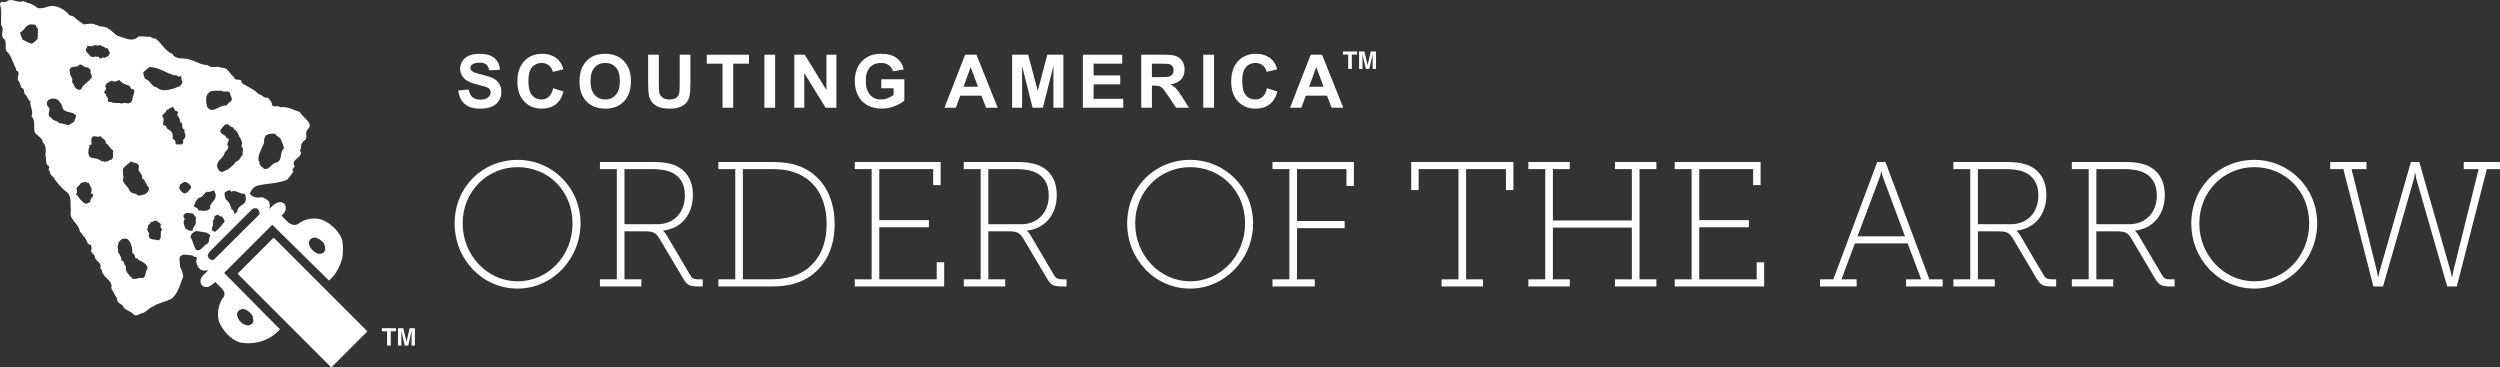 <?xml version="1.0" encoding="UTF-8"?><svg id="a" xmlns="http://www.w3.org/2000/svg" viewBox="0 0 1967 289.12"><rect x="0" y="0" width="1967" height="289.12" fill="#333333" stroke="none"/><path d="M407.24,125.78c27.28,0,49.52,21.82,49.52,49.95s-22.24,51.34-49.52,51.34-49.53-22.52-49.53-51.34,22.24-49.95,49.53-49.95M407.24,221.33c23.92,0,43.23-19.87,43.23-45.61s-19.31-44.21-43.23-44.21-43.23,19.17-43.23,44.21,19.31,45.61,43.23,45.61" style="fill:#fff;"/><path d="M472.02,219.79h13.29v-86.74h-13.29v-5.6h41.27c6.58,0,11.47.42,16.79,2.24,9.1,3.5,15.11,11.19,15.11,23.78,0,15.11-8.95,26.3-23.36,27.98v.28s1.4,1.12,2.8,3.5l18.47,31.34c1.68,2.8,3.36,3.22,7.14,3.22h2.66v5.6h-2.66c-8.54,0-9.65-1.12-13.43-7.42l-17.49-29.52c-2.94-5.04-4.9-6.44-11.61-6.44h-16.37v37.77h13.29v5.6h-32.6v-5.6ZM517.21,176.42c12.87,0,21.68-9.09,21.68-22.66,0-9.93-4.62-15.95-12.03-18.75-3.77-1.4-8.67-1.96-13.85-1.96h-21.68v43.37h25.88Z" style="fill:#fff;"/><path d="M565.21,219.79h13.29v-86.74h-13.29v-5.6h40.85c8.53,0,14.41.56,21.13,2.66,18.33,6.16,29.52,22.94,29.52,46.45s-12.03,40.99-32.04,46.73c-5.88,1.68-11.75,2.1-18.61,2.1h-40.85v-5.6ZM605.08,219.79c6.72,0,12.45-.56,18.05-2.24,16.65-5.04,27.28-19.59,27.28-41.13s-9.79-35.54-25.88-40.99c-6.16-2.1-12.03-2.38-19.45-2.38h-20.57v86.74h20.57Z" style="fill:#fff;"/><polygon points="672.52 219.79 685.81 219.79 685.81 133.05 672.52 133.05 672.52 127.45 740.09 127.45 740.09 145.64 734.22 145.64 734.22 133.05 691.82 133.05 691.82 173.2 730.86 173.2 730.86 178.8 691.82 178.8 691.82 219.79 737.01 219.79 737.01 206.36 742.89 206.36 742.89 225.39 672.52 225.39 672.52 219.79" style="fill:#fff;"/><path d="M758.29,219.79h13.29v-86.74h-13.29v-5.6h41.27c6.58,0,11.47.42,16.79,2.24,9.1,3.5,15.11,11.19,15.11,23.78,0,15.11-8.95,26.3-23.36,27.98v.28s1.4,1.12,2.8,3.5l18.47,31.34c1.68,2.8,3.36,3.22,7.14,3.22h2.66v5.6h-2.66c-8.54,0-9.65-1.12-13.43-7.42l-17.49-29.52c-2.94-5.04-4.9-6.44-11.61-6.44h-16.37v37.77h13.29v5.6h-32.6v-5.6ZM803.48,176.42c12.87,0,21.68-9.09,21.68-22.66,0-9.93-4.62-15.95-12.03-18.75-3.77-1.4-8.67-1.96-13.85-1.96h-21.68v43.37h25.88Z" style="fill:#fff;"/><path d="M936.4,125.78c27.28,0,49.53,21.82,49.53,49.95s-22.24,51.34-49.53,51.34-49.53-22.52-49.53-51.34,22.24-49.95,49.53-49.95M936.4,221.33c23.92,0,43.23-19.87,43.23-45.61s-19.31-44.21-43.23-44.21-43.23,19.17-43.23,44.21,19.31,45.61,43.23,45.61" style="fill:#fff;"/><polygon points="1001.18 219.79 1014.47 219.79 1014.47 133.05 1001.18 133.05 1001.18 127.45 1065.25 127.45 1065.25 146.34 1059.38 146.34 1059.38 133.05 1020.49 133.05 1020.49 173.9 1057.98 173.9 1057.98 179.5 1020.49 179.5 1020.49 219.79 1034.48 219.79 1034.48 225.39 1001.18 225.39 1001.18 219.79" style="fill:#fff;"/><polygon points="1134.24 219.79 1147.53 219.79 1147.53 133.05 1116.19 133.05 1116.19 149.56 1110.32 149.56 1110.32 127.45 1190.76 127.45 1190.76 149.56 1184.88 149.56 1184.88 133.05 1153.54 133.05 1153.54 219.79 1166.84 219.79 1166.84 225.39 1134.24 225.39 1134.24 219.79" style="fill:#fff;"/><polygon points="1202.52 219.79 1215.81 219.79 1215.81 133.05 1202.52 133.05 1202.52 127.45 1235.11 127.45 1235.11 133.05 1221.82 133.05 1221.82 173.48 1283.94 173.48 1283.94 133.05 1270.65 133.05 1270.65 127.45 1303.25 127.45 1303.25 133.05 1289.96 133.05 1289.96 219.79 1303.25 219.79 1303.25 225.39 1270.65 225.39 1270.65 219.79 1283.94 219.79 1283.94 179.08 1221.82 179.08 1221.82 219.79 1235.11 219.79 1235.11 225.39 1202.52 225.39 1202.52 219.79" style="fill:#fff;"/><polygon points="1317.67 219.79 1330.96 219.79 1330.96 133.05 1317.67 133.05 1317.67 127.45 1385.24 127.45 1385.24 145.64 1379.37 145.64 1379.37 133.05 1336.97 133.05 1336.97 173.2 1376.01 173.2 1376.01 178.8 1336.97 178.8 1336.97 219.79 1382.16 219.79 1382.16 206.36 1388.04 206.36 1388.04 225.39 1317.67 225.39 1317.67 219.79" style="fill:#fff;"/><path d="M1431.98,219.79h10.49l34.55-92.34h6.44l34.56,92.34h10.49v5.6h-28.82v-5.6h11.89l-10.63-28.26h-41.55l-10.49,28.26h11.89v5.6h-28.82v-5.6ZM1498.85,185.93l-17.07-45.75c-.98-2.52-1.4-5.32-1.4-5.32h-.28s-.42,2.8-1.4,5.32l-17.21,45.75h37.35Z" style="fill:#fff;"/><path d="M1536.91,219.79h13.29v-86.74h-13.29v-5.6h41.27c6.58,0,11.47.42,16.79,2.24,9.09,3.5,15.11,11.19,15.11,23.78,0,15.11-8.95,26.3-23.36,27.98v.28s1.4,1.12,2.8,3.5l18.47,31.34c1.68,2.8,3.36,3.22,7.14,3.22h2.66v5.6h-2.66c-8.53,0-9.65-1.12-13.43-7.42l-17.49-29.52c-2.94-5.04-4.9-6.44-11.61-6.44h-16.37v37.77h13.29v5.6h-32.6v-5.6ZM1582.1,176.42c12.87,0,21.69-9.09,21.69-22.66,0-9.93-4.62-15.95-12.03-18.75-3.78-1.4-8.67-1.96-13.85-1.96h-21.69v43.37h25.88Z" style="fill:#fff;"/><path d="M1630.1,219.79h13.29v-86.74h-13.29v-5.6h41.27c6.58,0,11.47.42,16.79,2.24,9.09,3.5,15.11,11.19,15.11,23.78,0,15.11-8.95,26.3-23.36,27.98v.28s1.4,1.12,2.8,3.5l18.47,31.34c1.68,2.8,3.36,3.22,7.14,3.22h2.66v5.6h-2.66c-8.53,0-9.65-1.12-13.43-7.42l-17.49-29.52c-2.94-5.04-4.9-6.44-11.61-6.44h-16.37v37.77h13.29v5.6h-32.6v-5.6ZM1675.29,176.42c12.87,0,21.69-9.09,21.69-22.66,0-9.93-4.62-15.95-12.03-18.75-3.78-1.4-8.67-1.96-13.85-1.96h-21.69v43.37h25.88Z" style="fill:#fff;"/><path d="M1773.65,125.78c27.28,0,49.53,21.82,49.53,49.95s-22.24,51.34-49.53,51.34-49.53-22.52-49.53-51.34,22.24-49.95,49.53-49.95M1773.65,221.33c23.92,0,43.23-19.87,43.23-45.61s-19.31-44.21-43.23-44.21-43.23,19.17-43.23,44.21,19.31,45.61,43.23,45.61" style="fill:#fff;"/><path d="M1833.39,127.45h28.54v5.6h-11.75l19.73,79.33c.56,2.52.98,5.32.98,5.32h.42s.56-2.8,1.26-5.32l24.34-84.92h6.58l24.34,84.92c.7,2.52,1.26,5.32,1.26,5.32h.42s.42-2.8.98-5.32l19.72-79.33h-11.75v-5.6h28.54v5.6h-10.35l-23.64,92.34h-7.55l-24.06-83.8c-.7-2.52-.98-5.32-.98-5.32h-.42s-.28,2.8-.98,5.32l-24.06,83.8h-7.56l-23.64-92.34h-10.35v-5.6Z" style="fill:#fff;"/><polygon points="1067.74 40.5 1067.74 42.93 1063.63 42.93 1063.63 54.22 1060.75 54.22 1060.75 42.93 1056.63 42.93 1056.63 40.5 1067.74 40.5" style="fill:#fff;"/><path d="M1078.52,40.5h4.12v13.72h-2.67v-9.28c0-.26,0-.64,0-1.12,0-.48.02-.86.02-1.12l-2.61,11.52h-2.78l-2.59-11.52c0,.26,0,.63,0,1.12,0,.48.01.86.01,1.12v9.28h-2.68v-13.72h4.18l2.5,10.79,2.48-10.79Z" style="fill:#fff;"/><path d="M360.54,71.19l8.2-.8c.49,2.75,1.49,4.77,3,6.06,1.51,1.29,3.55,1.94,6.11,1.94,2.71,0,4.76-.57,6.13-1.72,1.38-1.15,2.07-2.49,2.07-4.03,0-.99-.29-1.83-.87-2.52-.58-.69-1.59-1.3-3.03-1.81-.99-.34-3.23-.95-6.75-1.82-4.52-1.12-7.68-2.49-9.51-4.13-2.56-2.29-3.84-5.1-3.84-8.4,0-2.12.6-4.11,1.81-5.96,1.21-1.85,2.94-3.26,5.21-4.23,2.27-.97,5.01-1.45,8.21-1.45,5.24,0,9.18,1.15,11.83,3.44,2.65,2.3,4.04,5.36,4.17,9.19l-8.42.37c-.36-2.15-1.13-3.69-2.32-4.63-1.18-.94-2.96-1.41-5.34-1.41s-4.36.5-5.75,1.51c-.89.64-1.34,1.51-1.34,2.59,0,.99.42,1.83,1.25,2.53,1.06.89,3.64,1.82,7.74,2.79,4.1.97,7.13,1.97,9.1,3,1.96,1.03,3.5,2.45,4.61,4.24,1.11,1.79,1.66,4.01,1.66,6.65,0,2.39-.66,4.63-1.99,6.72-1.33,2.09-3.21,3.64-5.63,4.65-2.43,1.01-5.46,1.52-9.08,1.52-5.27,0-9.33-1.22-12.15-3.66-2.83-2.44-4.52-5.99-5.07-10.66" style="fill:#fff;"/><path d="M435.25,69.42l8.17,2.59c-1.25,4.56-3.34,7.94-6.25,10.15-2.91,2.21-6.61,3.32-11.09,3.32-5.54,0-10.1-1.89-13.66-5.68-3.57-3.79-5.35-8.96-5.35-15.53,0-6.94,1.79-12.34,5.38-16.18,3.58-3.84,8.3-5.76,14.15-5.76,5.1,0,9.25,1.51,12.44,4.52,1.9,1.78,3.32,4.35,4.27,7.69l-8.34,1.99c-.49-2.16-1.52-3.87-3.09-5.12-1.57-1.25-3.47-1.88-5.71-1.88-3.09,0-5.6,1.11-7.53,3.33-1.93,2.22-2.89,5.82-2.89,10.79,0,5.28.95,9.03,2.85,11.27,1.9,2.24,4.37,3.36,7.4,3.36,2.24,0,4.16-.71,5.78-2.13,1.61-1.42,2.77-3.66,3.47-6.72" style="fill:#fff;"/><path d="M455.94,64.16c0-4.25.64-7.82,1.91-10.7.95-2.12,2.24-4.03,3.88-5.72,1.64-1.69,3.44-2.94,5.39-3.76,2.6-1.1,5.6-1.65,9-1.65,6.15,0,11.07,1.91,14.76,5.72,3.69,3.82,5.54,9.12,5.54,15.91s-1.83,12.01-5.49,15.81c-3.66,3.81-8.56,5.71-14.69,5.71s-11.14-1.89-14.8-5.68c-3.66-3.79-5.5-9-5.5-15.64M464.62,63.87c0,4.73,1.09,8.31,3.27,10.74,2.18,2.44,4.95,3.66,8.31,3.66s6.11-1.21,8.27-3.63c2.15-2.42,3.23-6.05,3.23-10.89s-1.05-8.35-3.14-10.7c-2.1-2.35-4.88-3.53-8.35-3.53s-6.27,1.19-8.4,3.57c-2.12,2.38-3.19,5.97-3.19,10.77" style="fill:#fff;"/><path d="M509.94,43.03h8.42v22.6c0,3.59.11,5.91.31,6.97.36,1.71,1.22,3.08,2.58,4.11,1.36,1.04,3.21,1.55,5.57,1.55s4.19-.49,5.41-1.47c1.21-.98,1.95-2.18,2.19-3.6.25-1.42.37-3.79.37-7.09v-23.09h8.43v21.92c0,5.01-.23,8.55-.68,10.62-.46,2.07-1.3,3.81-2.52,5.24-1.22,1.42-2.86,2.56-4.91,3.4-2.05.85-4.73,1.27-8.03,1.27-3.99,0-7.01-.46-9.07-1.38-2.06-.92-3.69-2.12-4.88-3.59-1.2-1.47-1.98-3.01-2.36-4.63-.55-2.39-.82-5.92-.82-10.59v-22.26Z" style="fill:#fff;"/><polygon points="568.48 84.76 568.48 50.09 556.1 50.09 556.1 43.03 589.27 43.03 589.27 50.09 576.91 50.09 576.91 84.76 568.48 84.76" style="fill:#fff;"/><rect x="601.44" y="43.03" width="8.43" height="41.73" style="fill:#fff;"/><polygon points="624.97 84.76 624.97 43.03 633.17 43.03 650.25 70.9 650.25 43.03 658.08 43.03 658.08 84.76 649.62 84.76 632.8 57.55 632.8 84.76 624.97 84.76" style="fill:#fff;"/><path d="M693.4,69.42v-7.03h18.16v16.62c-1.76,1.71-4.32,3.21-7.67,4.51-3.35,1.3-6.74,1.95-10.18,1.95-4.36,0-8.17-.92-11.41-2.75-3.25-1.83-5.68-4.45-7.32-7.86-1.63-3.41-2.45-7.11-2.45-11.11,0-4.35.91-8.21,2.73-11.59,1.82-3.38,4.49-5.97,8-7.77,2.68-1.38,6.01-2.08,9.99-2.08,5.18,0,9.23,1.08,12.14,3.26,2.91,2.17,4.79,5.18,5.62,9.01l-8.37,1.57c-.59-2.05-1.69-3.67-3.32-4.85-1.62-1.18-3.65-1.78-6.08-1.78-3.68,0-6.61,1.17-8.78,3.5-2.17,2.33-3.26,5.8-3.26,10.39,0,4.95,1.1,8.67,3.3,11.15,2.2,2.48,5.08,3.71,8.65,3.71,1.76,0,3.53-.35,5.31-1.04,1.77-.69,3.3-1.53,4.57-2.52v-5.29h-9.65Z" style="fill:#fff;"/><path d="M784.99,84.76h-9.16l-3.65-9.48h-16.68l-3.45,9.48h-8.94l16.26-41.73h8.91l16.71,41.73ZM769.48,68.25l-5.75-15.49-5.64,15.49h11.39Z" style="fill:#fff;"/><polygon points="796.35 84.76 796.35 43.03 808.96 43.03 816.53 71.5 824.02 43.03 836.66 43.03 836.66 84.76 828.83 84.76 828.83 51.91 820.54 84.76 812.43 84.76 804.18 51.91 804.18 84.76 796.35 84.76" style="fill:#fff;"/><polygon points="852.02 84.76 852.02 43.03 882.96 43.03 882.96 50.09 860.45 50.09 860.45 59.34 881.4 59.34 881.4 66.37 860.45 66.37 860.45 77.73 883.76 77.73 883.76 84.76 852.02 84.76" style="fill:#fff;"/><path d="M897.93,84.77v-41.73h17.73c4.46,0,7.7.38,9.72,1.12,2.02.75,3.64,2.08,4.85,4,1.21,1.92,1.82,4.11,1.82,6.58,0,3.13-.92,5.72-2.76,7.76-1.84,2.04-4.59,3.33-8.26,3.86,1.82,1.06,3.32,2.23,4.51,3.5,1.18,1.27,2.78,3.53,4.8,6.77l5.1,8.14h-10.08l-6.09-9.08c-2.16-3.24-3.64-5.29-4.44-6.13-.8-.84-1.64-1.42-2.54-1.74-.89-.31-2.3-.47-4.24-.47h-1.71v17.42h-8.42ZM906.35,60.68h6.23c4.04,0,6.56-.17,7.57-.51,1.01-.34,1.79-.93,2.36-1.76.57-.84.85-1.88.85-3.13,0-1.4-.38-2.54-1.13-3.4-.75-.86-1.81-1.41-3.17-1.64-.68-.09-2.73-.14-6.15-.14h-6.58v10.59Z" style="fill:#fff;"/><rect x="946.74" y="43.03" width="8.43" height="41.73" style="fill:#fff;"/><path d="M996.89,69.42l8.17,2.59c-1.25,4.56-3.34,7.94-6.25,10.15-2.91,2.21-6.61,3.32-11.09,3.32-5.54,0-10.1-1.89-13.67-5.68-3.57-3.79-5.35-8.96-5.35-15.53,0-6.94,1.79-12.34,5.38-16.18,3.58-3.84,8.3-5.76,14.15-5.76,5.1,0,9.25,1.51,12.44,4.52,1.9,1.78,3.32,4.35,4.27,7.69l-8.34,1.99c-.49-2.16-1.52-3.87-3.09-5.12-1.57-1.25-3.47-1.88-5.71-1.88-3.09,0-5.6,1.11-7.53,3.33-1.93,2.22-2.89,5.82-2.89,10.79,0,5.28.95,9.03,2.85,11.27,1.9,2.24,4.36,3.36,7.4,3.36,2.24,0,4.16-.71,5.78-2.13,1.61-1.42,2.77-3.66,3.47-6.72" style="fill:#fff;"/><path d="M1056.91,84.76h-9.17l-3.65-9.48h-16.68l-3.45,9.48h-8.94l16.26-41.73h8.91l16.71,41.73ZM1041.4,68.25l-5.75-15.49-5.64,15.49h11.39Z" style="fill:#fff;"/><rect x="217.9" y="185.9" width="40.16" height="104.29" transform="translate(-98.62 238) rotate(-45)" style="fill:#fff;"/><path d="M269.5,190.26c-1.31-7.21-9.07-14.53-15.96-17.25-6.11-2.41-14.31-.76-19.33,3.39-5.46,2.4-9.17-3.29-12.67-6.78,1.74-1.53,3.17-3.16,3.27-5.47.22-1.96-.54-3.81-2.3-4.69-4.58-1.74-7.97,2.51-11.03,5.14,1.2-1.42.87-3.93.32-5.58-1.31-2.18-3.6-3.16-5.9-3.93-3.28.88-7.21.21-9.4-2.62,1.1-2.84,2.73-5.14,5.69-6.34,7.86-1.97,16.17-1.53,23.7-4.69,1.75-1.97,3.71-4.37,5.02-6.77-2.62-1.54,2.3-2.96.33-4.92-1.09-4.38,4.48-5.14,5.56-8.85.33-1.21-1.85-2.95.11-4.04-.55-2.51.66-5.25,3.17-6.66,2.29-2.74-.44-5.25,1.75-8.08,5.9-5.47-4.15-9.62-5.9-13.99-5.13-1.63-9.61-4.58-15.51-3.72-1.53-1.96-4.81.65-6.45-1.85.11-2.3-1.63-4.04-3.27-5.68-2.95.54-4.59-2.41-7.21-2.85-3.71-3.93-8.85-5.78-13.33-8.73.22-4.81-5.24-.44-6.12-4.81-3.49-2.18-4.48-7.54-9.5-7.1-3.39-2.09-7.87,1.08-11.15-2.19-5.23,0-9.39-3.06-14.19-4.38-4.48-1.63-10.93.66-13.66-4.48-5.69-2.18-7.98-7.97-13-11.9-1.31-.43-2.74.11-3.83-1.42-3.6.11-6.77-.87-10.16-.11-4.15,4.81-10.82.54-15.62-.55-2.95-1.41-4.81-4.37-7.76-5.79-2.07-1.85-5.02-1.53-7.75-2.07-.11-.98-1.09-.66-1.86-.77-2.51-1.86-6.66-.77-9.72-.54-2.4-1.53-4.7-3.39-6.99-5.25-1.42-2.07-4.59-.87-5.46-3.49-2.63-2.4-5.79-4.7-9.51-5.35-4.92-1.85-9.18,2.62-14.42,1.09-1.74-1.53-3.6-2.51-5.57-3.39-1.86-.1-3.61-1.41-5.58-1.85-5.13,1.85-8.62-2.95-13,.11-.98.99-2.61.66-3.6.34-.87.22-1.75,1.08-1.75,1.96,1.75,5.46.55,10.82.98,16.5,2.84,3.05-.87,7.21,1.64,10.16,3.61,2.73.66,7.21,2.62,10.48,3.39,2.53,3.82,6.45,5.68,9.62.22,1.96,2.08,3.16,1.75,5.23,3.93,1.32.76,4.92,1.42,7.54,1.75,1.97,1.97,4.15,2.85,6.34,2.51.11,1.64,3.39,2.73,4.92,2.19,1.53,1.97,4.37,4.37,5.68-.77,4.26,2.73,7.32.77,11.69,2.83,2.84,2.08,6.88,2.18,10.48,0,4.8,6.45,5.36,6.56,9.61,3.06,3.28,2.62,6.78,2.19,10.93,1.31,2.18-.55,6.66,2.62,8.07,1.31,1.32-1.32,2.85.76,3.83.21,1.97.87,3.49,2.62,4.59,2.84,4.37,5.79,7.97,9.94,11.46,5.36,3.18,3.39,10.16,4.15,15.08-2.08,7.1,6.34,10.27,6.99,16.39.66,1.52,2.4,1.96,2.52,3.6,3.38,1.64,2.07,6.67,6.33,7.21,0,1.32,1.21,2.74,0,3.94-.33,1.63,1.64,2.94,2.84,4.37-.22,3.06,3.28,4.59,4.58,7.22.55,1.19-.87,3.27,1.1,4.15.11,5.35,7.21,7.21,7.64,12.45-.76,2.07.88,3.94,1.97,5.68.22,1.97,2.73,3.16,2.4,5.46.44,1.97,2.51,3.17,4.15,3.94,1.53,4.58,6.66,4.25,9.07,7.75,1.96,1.09,3.93-.23,5.57-1.2,3.72,0,5.68-4.15,9.07-5.13,4.58-3.29,10.38-3.83,15.29-6.56,5.13-4.48,6.45-11.91,8.85-16.93-.11-2.95-1.2-5.56-2.62-8.31.44-2.18-.76-4.69-.11-6.87,1.42-4.04,6.77-1.75,9.73-1.86.87.43,1.85,1.64,2.62,1.09,2.08.54.33,2.95.65,4.58.66,2.19,1.64,4.27,3.6,5.8,1.64.76,4.81.65,6.02.11-2.4,2.84-7,5.23-6.23,9.5.11,1.65,1.31,3.06,2.73,3.6,3.71,1.31,6.22-1.64,8.95-3.71,2.62,3.71,8.42,6.01,6.88,11.25-4.37,5.24-6,13.44-4.04,19.99,2.52,6.45,8.96,13.98,16.06,16.28,11.15,2.18,23.49-.77,31.9-10.27l-43.92-44.35,37.9-37.9,44.58,43.91c5.68-4.81,8.52-11.15,10.49-17.48.43-4.37.87-8.73.11-13M207.78,112.36c-.22-1.96.22-3.93,1.09-5.46,2.19-1.96,4.81-1.75,7.54-1.64,1.53,2.41,4.59,2.85,5.14,5.79l2.07,5.58c-3.93,3.04-.98,8.84-5.78,11.24-4.16,0-5.9,6.79-10.38,4.7-1.42-1.85-4.15-2.62-3.17-5.35l-.87-.44c-.65-5.46,2.51-9.72,4.37-14.42M29.83,30.11c-.99,1.64-2.95,3.17-4.81,4.37-2.51-.76-4.92-2.07-7.32-3.38-.44-1.97-1.86-3.83-1.86-5.58,3.72-1.74,4.48-6.66,9.18-6.33l3.16.33c-.43,2.4,2.73,2.51,1.53,4.81.12.76.88,1.52-.32,2.07,1.09.44-.33,2.51.44,3.72M193.25,243.57c2.07,1.2,4.81,3.05,5.68,5.46.22,1.74.88,3.72-.22,5.25-1.42,1.85-4.04,2.07-6,1.2-3.07-1.09-5.57-4.26-6.12-7.43-.66-3.5,3.6-6,6.66-4.47M192.59,152.46c1.1,2.18,1.21,4.92-.11,7.1-2.4,2.4-5.9,3.28-5.79,7.11l-2.08,1.62c-.77-1.41-.55-3.16-2.41-3.7-.87-2.63-1.63-5.79-4.25-7.33-1.09-1.74-1.64-4.48-.98-6,1.53-.66,4.15-3.06,4.92-.33,3.71-2.19,6.77,2.18,10.7,1.53M184.29,101.99c2.18.44,3.17,3.39,3.93,5.45,1.42,1.21,1.53,3.5,2.4,5.03-.11.98-.76,1.86-.55,3.17,2.4,1.32.22,3.94.98,5.79-1.74,1.96-2.62,5.46-5.57,5.79-1.09,2.62-4.48,4.26-6.33,6.33-2.07.11-3.72,2.63-6.12,1.32-1.42-1.42-1.97-2.62-2.3-4.48.44-4.81,5.57-6.24,6.23-10.81,1.64-.99,2.62-2.62,2.73-4.48-2.95-2.08,3.17-5.57-1.53-6.56-.65-3.05-5.24-2.39-4.8-6.11,1.74-1.75,2.94-5.57,6.44-4.48,1.2,2.29,4.04,1.42,4.48,4.04M167.36,173.77c.77-.76,1.97-1.76,1.1-3.06.99-1.21,2.29-2.07,3.71-1.53-.1,1.42,1.31.88,2.18,1.09,1.1,1.1,2.52,2.74,2.3,4.26-2.41,2.84-4.37,5.68-7.32,7.75-1.09-.22-2.29-.32-2.73-1.64.11-2.29,1.86-4.48.76-6.87M163.42,73.7l.12.32c1.85-3.83,6.99-2.18,10.6-2.74,2.18,2.2,6.22-1.42,7.09,2.96.33,2.07,2.41,3.93.22,5.68-1.75.43-2.19,2.62-3.82,3.17-5.25-.66-10.71,7.42-14.75.76-.65-3.27-1.42-7.1.54-10.16M153.49,160.33c-.11-2.07,2.08-3.39,2.84-4.81,3.93.22,4.37-5.68,8.19-4.48l3.93-1.31c.76,2.08,1.85,3.38.99,5.79-.87,3.05-4.92,4.92-4.05,8.41-2.51,2.95-6.33,1.75-9.39,1.53,0-3.06-5.68-1.97-2.51-5.13M117.55,52.71c7.43.23,13.11,4.83,19.66,6.57,2.07-1.2,3.06,2.62,4.7.32,1.86,1.2-.1,2.95,1.53,4.37.54,1.2-.99,2.73-1.86,3.83-5.46,1.97-13.22,5.57-18.35.88-3.82-.33-5.24-5.68-9.06-6.67-.55-1.64-1.64-3.38-1.42-5.14l4.8-4.16ZM109.14,131.93c-.99,3.38,3.49,5.02,2.63,8.3,3.16,1.86,2.83,5.24,5.35,7.31.32,2.3-1.21,4.27-3.06,5.24-1.86.33-3.72,1.53-5.68.88-1.75-2.18-5.02-.65-6.66-4.04-.87-2.85-4.48-4.71-5.02-7.87,1.53-3.72-1.97-7.87,1.63-10.82l4.81-3.93c1.97,1.53,6.99.65,6.01,4.92M67.62,38.19c1.86-.11-.11-2.08,1.75-2.18,1.31.65,3.39.33,4.59-.23,1.53-.88,3.17.98,4.7-.54.98,1.2,2.95,1.2,4.04,2.29l.11.55c2.18-1.1,2.4,1.09,3.16,2.74,1.64,1.19-.87,1.95-.55,3.16l-3.82,1.86-.11-.76c-1.2-.11-2.18,1.74-3.38.55-.22-2.4-2.41,0-3.28-1.32-.98,1.2-2.19.22-3.38.33-1.31-2.18-4.48-3.6-3.83-6.44M55.28,53.82c2.18-2.4,5.35-.11,7.42-3.06,2.63-.22,3.28,2.83,6.12,2.18,1.09.65,2.4,1.53,2.62,2.62-1.1,2.18,1.42,3.39.76,5.35-2.18,3.72-7,5.24-8.19,9.27-.88.23-1.86,1-2.62.23-2.95-.98-3.07-4.15-4.81-6.12,1.74-3.05-2.95-4.91-1.09-8.08l-.66.21c-.54-.75.11-1.85.44-2.61M53.75,98.6c-2.4-.66-4.69-1.63-7.1-1.63-1.75-2.41-5.13-1.64-6.44-4.49-1.64-.1-1.75-1.74-1.97-2.84.55-2.07,1.42-4.26-.66-5.89-2.95-5.35,3.93-7.65,7.54-5.35,2.4,1.74,3.93,4.58,4.26,7.09,2.73,3.83,7.98,1.86,10.6,5.57-.44,1.53-1.2,3.18-1.64,4.7l-4.59,2.84ZM71.23,158.69c-1.43.76-2.74,2.08-4.6,1.32-2.51-1.65-4.14-3.93-5.78-6.24l-1.2-.75c1.64-1.65.54-3.62.65-5.47,2.19-.87,2.84-4.58,5.46-3.93,1.53-1.32,2.4.44,3.93.22,1.32,2.4,3.61,5.36,1.64,8.19,5.24,1.53-1.42,3.83-.11,6.66M86.09,126.13c-3.07,2.18-6.23.77-9.07-.98-2.51-1.2-6.23.1-7.21-3.28-.76-2.95.11-5.35.88-8.08h1.53c-.55-1.63-.55-3.82,0-5.67,2.08-2.29,4.37.65,6.55-1.1,1.53,1.97,4.81,2.62,4.48,5.79,2.51.98,3.28,4.37,5.9,5.68-1.2,2.95,1.64,6.66-3.05,7.64M87.73,80.36c-1.31,0-2.62,0-3.17-1.2,1.64-2.29-1.75-2.84-.99-5.13-4.26-1.41,1.97-3.71-.76-5.78.11-2.74,3.16-4.05,5.25-4.81,1.75,1.53,4.04.33,5.79-.55,1.96,2.62,4.37,3.5,7.21,4.38,2.08.32,1.31,3.49,3.71,2.84,1.86.97.44,3.5.12,4.91-.77,2.08-.33,5.14-3.17,6.23-2.18.44-4.15-1.09-6.01.32-2.62-1.31-5.68.22-7.97-1.2M112.41,218.87c-2.62-1.09-5.25,1.32-8.08.44-2.74-3.16-6.12-5.25-5.25-9.84-2.07-1.19-.77-4.47-3.83-4.7.88-1.53-.76-3.6-1.52-5.24-1.97-1.09.11-2.95-1.31-4.37.43-2.4.43-4.8,2.62-6.33,1.52-1.31,3.6-1.42,5.57-.55,2.95,3.18,3.49,7,3.6,11.04,3.17.32.55,5.34,4.26,3.81,0,1.97,1.64,1.86,2.95,2.52,2.3,1.43,4.92,2.95,4.59,5.9-1.97,2.18-.76,5.79-3.6,7.31M126.83,181.74c-.98,2.51.88,5.9-2.18,7.42-2.73-1.2-7.76.33-7.54-4.26.87-2.19-2.73-4.04-.55-6.22-1.09-1.97,2.19-1.97,1.75-3.72,2.07-.34,4.81-2.85,6.23.1.99-.32,1.63.99,2.07,1.64-.22.65-.66,1.75-.11,2.51,1.2.76,1.2,1.64.33,2.51M138.08,111.72c0-1.32-1.41-1.86-2.29-2.74.44-2.4-.11-5.35-2.73-6.88-2.51-.32-1.64-4.04-4.48-3.39-.87-2.62,1.31-5.03-.87-6.99-.11-2.51,2.74-2.29,3.05-4.59.44-.44.77-.98,1.53-.88.33-.76,2.08-1.2,3.17-2.07,2.18.22,1.2,3.39,3.61,3.17,1.63.76.87,1.96.33,2.94.76,1.86,2.84,3.5,2.18,5.69,3.61,1.2.33,4.7,3.39,6.01.65.22,0,.88,0,1.54,1.2,2.51,1.53,4.59-.99,6.66.55,1.41.22,3.06-1.63,3.6-1.64-.98-4.7,1.42-4.26-2.07M141.14,148.42c-.44-1.32.44-1.74.55-3.18,1.53-.87,2.73-2.28,4.48-2.07,2.08,1.2,3.5,1.74,4.37,4.15-.99,1.86-3.39,4.92-5.57,4.92-1.75-.66-2.84-2.19-3.82-3.83M145.41,172.35c-.88-.88-1.43-2.3-.77-3.38,1.75-2.63,4.81-.68,6.99-1.1.87,1.52,3.82,3.39,2.18,5.46,1.53,3.27-2.29,4.91-2.18,7.87-1.96,1.3-3.61-.56-5.47-1.1-1.2-2.51-2.62-5.24-.76-7.75M154.36,196.6c-2.07-2.95-2.51-7.11-4.58-10.27.54-2.08,2.4-3.93,4.58-4.58l7.98,1.2c1.09.88,2.84,1.09,3.17,2.74-1.74,1.52-.11,5.13-2.73,6.22-2.84,1.31-4.8,6.34-8.41,4.7M203.74,169.06l-35.5,35.28c-2.07.99-4.04-.98-4.81-2.62-.1-1.19.66-2.18,1.1-3.27l34.08-34.08c1.09-.45,2.73-.99,3.93-.23,1.31,1.32,2.4,3.28,1.2,4.92M255.52,197.48c-1.21,2.07-3.6,2.72-5.9,1.95-2.62-1.09-5.02-3.48-6.11-6.11-.77-1.42-.55-3.39.33-4.69,1.09-1.31,2.62-1.53,4.15-1.76,2.73.77,5.57,2.53,6.99,5.03.76,1.63,1.3,3.93.55,5.58" style="fill:#fff;"/><polygon points="311.55 258.22 311.55 260.65 307.45 260.65 307.45 271.94 304.56 271.94 304.56 260.65 300.44 260.65 300.44 258.22 311.55 258.22" style="fill:#fff;"/><path d="M322.34,258.22h4.12v13.72h-2.67v-9.28c0-.26,0-.64,0-1.12,0-.48.01-.86.01-1.12l-2.61,11.52h-2.78l-2.59-11.52c0,.26,0,.63,0,1.12,0,.48.01.86.01,1.12v9.28h-2.68v-13.72h4.18l2.5,10.79,2.48-10.79Z" style="fill:#fff;"/></svg>